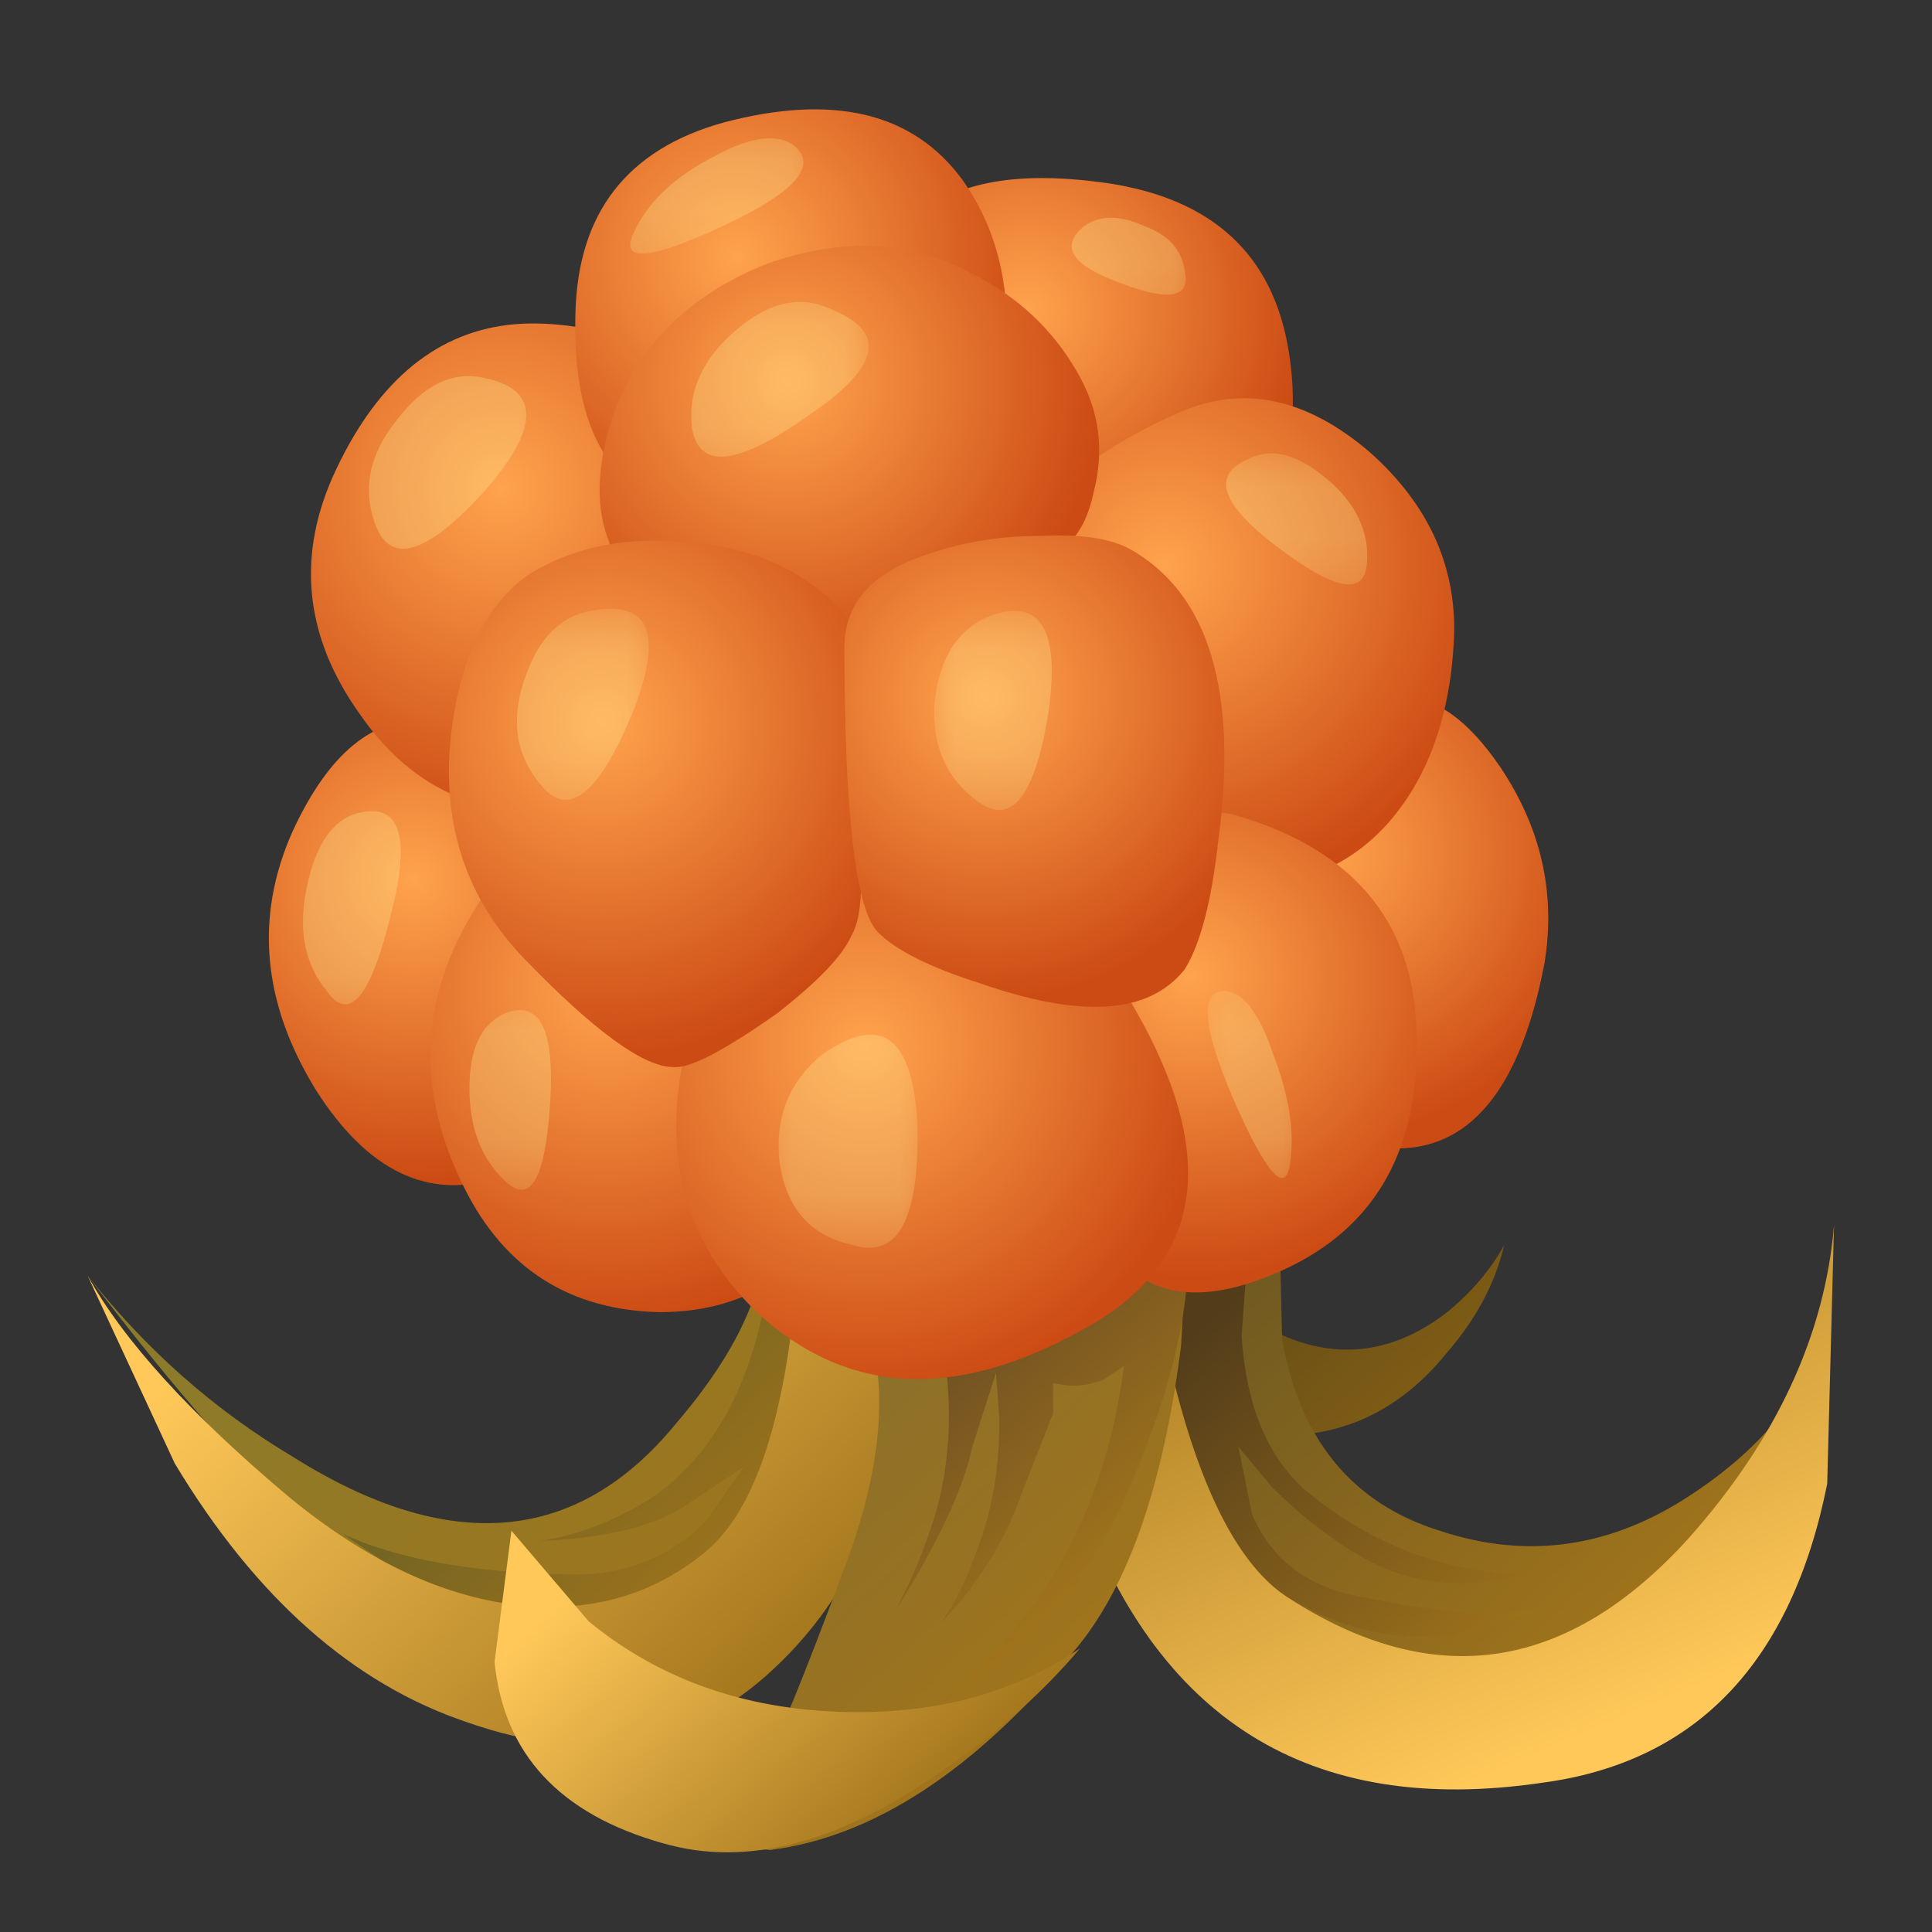 <?xml version="1.0" encoding="UTF-8" standalone="no"?>
<!-- Created with Inkscape (http://www.inkscape.org/) -->
<svg xmlns:inkscape="http://www.inkscape.org/namespaces/inkscape" xmlns:rdf="http://www.w3.org/1999/02/22-rdf-syntax-ns#" xmlns="http://www.w3.org/2000/svg" xmlns:xlink="http://www.w3.org/1999/xlink" xmlns:ns1="http://sozi.baierouge.fr" xmlns:cc="http://creativecommons.org/ns#" xmlns:sodipodi="http://sodipodi.sourceforge.net/DTD/sodipodi-0.dtd" xmlns:dc="http://purl.org/dc/elements/1.1/" id="svg2" xml:space="preserve" viewBox="0 0 44.25 44.25" version="1.1" inkscape:version="0.91 r13725">
  <rect x="0" y="0" width="44.25" height="44.25" fill="#333333" stroke="none"/>
  <defs id="defs6">
    <linearGradient id="linearGradient24" y2="-1.345" gradientUnits="userSpaceOnUse" x2="27.626" gradientTransform="matrix(.839 -.902 -.904 -.838 1.6 33.402)" y1="-1.345" x1="22.372">
      <stop id="stop26" style="stop-color:#524218" offset="0"/>
      <stop id="stop28" style="stop-color:#805d15" offset="1"/>
    </linearGradient>
    <linearGradient id="linearGradient42" y2="-1.43" gradientUnits="userSpaceOnUse" x2="32.327" gradientTransform="matrix(.838 -.903 -.905 -.837 1.601 33.4)" y1="-1.43" x1="24.455">
      <stop id="stop44" style="stop-color:#705a21" offset="0"/>
      <stop id="stop46" style="stop-color:#a1741b" offset="1"/>
    </linearGradient>
    <linearGradient id="linearGradient60" y2=".44" gradientUnits="userSpaceOnUse" x2="31.356" gradientTransform="matrix(.838 -.904 -.905 -.836 1.6 33.4)" y1=".44" x1="24.51">
      <stop id="stop62" style="stop-color:#523c1a" offset="0"/>
      <stop id="stop64" style="stop-color:#a1741b" offset="1"/>
    </linearGradient>
    <linearGradient id="linearGradient78" y2="15.198" gradientUnits="userSpaceOnUse" x2="18.856" gradientTransform="matrix(1.233 0 0 -1.232 1.6 33.4)" y1="24.023" x1="22.631">
      <stop id="stop80" style="stop-color:#ffc859" offset="0"/>
      <stop id="stop82" style="stop-color:#a1741b" offset="1"/>
    </linearGradient>
    <linearGradient id="linearGradient96" y2="7.255" gradientUnits="userSpaceOnUse" x2="23.921" gradientTransform="matrix(.84 -.902 -.903 -.839 1.599 33.4)" y1="7.255" x1="14.599">
      <stop id="stop98" style="stop-color:#8c7b2a" offset="0"/>
      <stop id="stop100" style="stop-color:#a1741b" offset="1"/>
    </linearGradient>
    <linearGradient id="linearGradient114" y2="7.682" gradientUnits="userSpaceOnUse" x2="22.794" gradientTransform="matrix(.842 -.9 -.901 -.841 1.6 33.4)" y1="7.682" x1="18.142">
      <stop id="stop116" style="stop-color:#706323" offset="0"/>
      <stop id="stop118" style="stop-color:#a1741b" offset="1"/>
    </linearGradient>
    <linearGradient id="linearGradient132" y2="7.391" gradientUnits="userSpaceOnUse" x2="24.403" gradientTransform="matrix(.838 -.904 -.905 -.837 1.599 33.399)" y1="7.391" x1="14.727">
      <stop id="stop134" style="stop-color:#ffc859" offset="0"/>
      <stop id="stop136" style="stop-color:#a1741b" offset="1"/>
    </linearGradient>
    <linearGradient id="linearGradient150" y2="4.957" gradientUnits="userSpaceOnUse" x2="27.154" gradientTransform="matrix(.837 -.904 -.905 -.836 1.6 33.4)" y1="4.957" x1="21.706">
      <stop id="stop152" style="stop-color:#8c702a" offset="0"/>
      <stop id="stop154" style="stop-color:#a1741b" offset="1"/>
    </linearGradient>
    <linearGradient id="linearGradient168" y2="3.372" gradientUnits="userSpaceOnUse" x2="26.276" gradientTransform="matrix(.836 -.905 -.906 -.835 1.6 33.399)" y1="3.372" x1="22.295">
      <stop id="stop170" style="stop-color:#705123" offset="0"/>
      <stop id="stop172" style="stop-color:#a1741b" offset="1"/>
    </linearGradient>
    <linearGradient id="linearGradient186" y2="8.325" gradientUnits="userSpaceOnUse" x2="27.176" gradientTransform="matrix(.839 -.903 -.904 -.837 1.599 33.401)" y1="8.325" x1="21.073">
      <stop id="stop188" style="stop-color:#ffc859" offset="0"/>
      <stop id="stop190" style="stop-color:#a1741b" offset="1"/>
    </linearGradient>
    <radialGradient id="radialGradient204" gradientUnits="userSpaceOnUse" cy="1.662" cx="12.323" gradientTransform="matrix(.628 -1.06 1.061 .628 -1.927 31.314)" r="4.489">
      <stop id="stop206" style="stop-color:#ffa34d" offset="0"/>
      <stop id="stop208" style="stop-color:#cc4b14" offset="1"/>
    </radialGradient>
    <radialGradient id="radialGradient222" gradientUnits="userSpaceOnUse" cy="-10.169" cx="18.901" gradientTransform="matrix(.63 -1.059 1.06 .629 23.159 46.201)" r="4.232">
      <stop id="stop224" style="stop-color:#ffa34d" offset="0"/>
      <stop id="stop226" style="stop-color:#cc4b14" offset="1"/>
    </radialGradient>
    <radialGradient id="radialGradient240" gradientUnits="userSpaceOnUse" cy="-10.449" cx="9.718" gradientTransform="matrix(.631 -1.058 1.059 .63 23.741 46.574)" r="4.176">
      <stop id="stop242" style="stop-color:#ffa34d" offset="0"/>
      <stop id="stop244" style="stop-color:#cc4b14" offset="1"/>
    </radialGradient>
    <radialGradient id="radialGradient258" gradientUnits="userSpaceOnUse" cy="-2.41" cx="7.996" gradientTransform="matrix(.629 -1.059 1.061 .628 6.714 36.427)" r="5.173">
      <stop id="stop260" style="stop-color:#ffa34d" offset="0"/>
      <stop id="stop262" style="stop-color:#cc4b14" offset="1"/>
    </radialGradient>
    <radialGradient id="radialGradient276" gradientUnits="userSpaceOnUse" cy="-7.182" cx="6.811" gradientTransform="matrix(.628 -1.06 1.061 .628 16.842 42.414)" r="4.489">
      <stop id="stop278" style="stop-color:#ffa34d" offset="0"/>
      <stop id="stop280" style="stop-color:#cc4b14" offset="1"/>
    </radialGradient>
    <radialGradient id="radialGradient294" gradientUnits="userSpaceOnUse" cy="-10.27" cx="14.027" gradientTransform="matrix(.631 -1.058 1.06 .63 23.366 46.34)" r="4.961">
      <stop id="stop296" style="stop-color:#ffa34d" offset="0"/>
      <stop id="stop298" style="stop-color:#cc4b14" offset="1"/>
    </radialGradient>
    <radialGradient id="radialGradient312" gradientUnits="userSpaceOnUse" cy=".047" cx="15.152" gradientTransform="matrix(.63 -1.059 1.06 .629 1.5 33.34)" r="5.016">
      <stop id="stop314" style="stop-color:#ffa34d" offset="0"/>
      <stop id="stop316" style="stop-color:#cc4b14" offset="1"/>
    </radialGradient>
    <radialGradient id="radialGradient330" gradientUnits="userSpaceOnUse" cy="-7.51" cx="19.467" gradientTransform="matrix(.63 -1.059 1.06 .629 17.524 42.848)" r="4.478">
      <stop id="stop332" style="stop-color:#ffa34d" offset="0"/>
      <stop id="stop334" style="stop-color:#cc4b14" offset="1"/>
    </radialGradient>
    <radialGradient id="radialGradient348" gradientUnits="userSpaceOnUse" cy="-2.808" cx="17.892" gradientTransform="matrix(.63 -1.059 1.06 .629 7.555 36.932)" r="5.19">
      <stop id="stop350" style="stop-color:#ffa34d" offset="0"/>
      <stop id="stop352" style="stop-color:#cc4b14" offset="1"/>
    </radialGradient>
    <radialGradient id="radialGradient366" gradientUnits="userSpaceOnUse" cy="-6.875" cx="8.792" gradientTransform="matrix(.63 -1.059 1.06 .629 16.182 42.044)" r="4.652">
      <stop id="stop368" style="stop-color:#ffa34d" offset="0"/>
      <stop id="stop370" style="stop-color:#cc4b14" offset="1"/>
    </radialGradient>
    <radialGradient id="radialGradient384" gradientUnits="userSpaceOnUse" cy="-1.923" cx="11.732" gradientTransform="matrix(.63 -1.059 1.06 .63 5.677 35.821)" r="4.989">
      <stop id="stop386" style="stop-color:#ffa34d" offset="0"/>
      <stop id="stop388" style="stop-color:#cc4b14" offset="1"/>
    </radialGradient>
    <radialGradient id="radialGradient402" gradientUnits="userSpaceOnUse" cy="-7.014" cx="14.338" gradientTransform="matrix(.629 -1.059 1.061 .629 16.477 42.219)" r="4.506">
      <stop id="stop404" style="stop-color:#ffa34d" offset="0"/>
      <stop id="stop406" style="stop-color:#cc4b14" offset="1"/>
    </radialGradient>
    <clipPath id="clipPath414">
      <path id="path416" d="m9 20.4h3v4h-3v-4z" inkscape:connector-curvature="0"/>
    </clipPath>
    <mask id="mask418">
      <g id="g420">
        <g id="g422" clip-path="url(#clipPath414)">
          <path id="path424" style="fill:#000000;fill-opacity:.281" d="m9 20.4h3v4h-3v-4z" inkscape:connector-curvature="0"/>
        </g>
      </g>
    </mask>
    <clipPath id="clipPath430">
      <path id="path432" d="m9 20.4h3v4h-3v-4z" inkscape:connector-curvature="0"/>
    </clipPath>
    <clipPath id="clipPath434">
      <path id="path436" d="m9 21h3v4h-3v-4z" inkscape:connector-curvature="0"/>
    </clipPath>
    <clipPath id="clipPath458">
      <path id="path460" d="m6 24.4h4v5h-4v-5z" inkscape:connector-curvature="0"/>
    </clipPath>
    <mask id="mask462">
      <g id="g464">
        <g id="g466" clip-path="url(#clipPath458)">
          <path id="path468" style="fill:#000000;fill-opacity:.281" d="m6 24.4h4v5h-4v-5z" inkscape:connector-curvature="0"/>
        </g>
      </g>
    </mask>
    <clipPath id="clipPath474">
      <path id="path476" d="m6 24.4h4v5h-4v-5z" inkscape:connector-curvature="0"/>
    </clipPath>
    <clipPath id="clipPath478">
      <path id="path480" d="m6 25h4v5h-4v-5z" inkscape:connector-curvature="0"/>
    </clipPath>
    <clipPath id="clipPath502">
      <path id="path504" d="m5 16.4h3v5h-3v-5z" inkscape:connector-curvature="0"/>
    </clipPath>
    <mask id="mask506">
      <g id="g508">
        <g id="g510" clip-path="url(#clipPath502)">
          <path id="path512" style="fill:#000000;fill-opacity:.281" d="m5 16.4h3v5h-3v-5z" inkscape:connector-curvature="0"/>
        </g>
      </g>
    </mask>
    <clipPath id="clipPath518">
      <path id="path520" d="m5 16.4h3v5h-3v-5z" inkscape:connector-curvature="0"/>
    </clipPath>
    <clipPath id="clipPath522">
      <path id="path524" d="m5 17h3v5h-3v-5z" inkscape:connector-curvature="0"/>
    </clipPath>
    <clipPath id="clipPath546">
      <path id="path548" d="m11 30.4h4v3h-4v-3z" inkscape:connector-curvature="0"/>
    </clipPath>
    <mask id="mask550">
      <g id="g552">
        <g id="g554" clip-path="url(#clipPath546)">
          <path id="path556" style="fill:#000000;fill-opacity:.281" d="m11 30.4h4v3h-4v-3z" inkscape:connector-curvature="0"/>
        </g>
      </g>
    </mask>
    <clipPath id="clipPath562">
      <path id="path564" d="m11 30.4h4v3h-4v-3z" inkscape:connector-curvature="0"/>
    </clipPath>
    <clipPath id="clipPath566">
      <path id="path568" d="m11 31h4v3h-4v-3z" inkscape:connector-curvature="0"/>
    </clipPath>
    <clipPath id="clipPath590">
      <path id="path592" d="m12 26.4h4v4h-4v-4z" inkscape:connector-curvature="0"/>
    </clipPath>
    <mask id="mask594">
      <g id="g596">
        <g id="g598" clip-path="url(#clipPath590)">
          <path id="path600" style="fill:#000000;fill-opacity:.281" d="m12 26.4h4v4h-4v-4z" inkscape:connector-curvature="0"/>
        </g>
      </g>
    </mask>
    <clipPath id="clipPath606">
      <path id="path608" d="m12 26.4h4v4h-4v-4z" inkscape:connector-curvature="0"/>
    </clipPath>
    <clipPath id="clipPath610">
      <path id="path612" d="m12 27h4v4h-4v-4z" inkscape:connector-curvature="0"/>
    </clipPath>
    <clipPath id="clipPath634">
      <path id="path636" d="m17 20.4h3v4h-3v-4z" inkscape:connector-curvature="0"/>
    </clipPath>
    <mask id="mask638">
      <g id="g640">
        <g id="g642" clip-path="url(#clipPath634)">
          <path id="path644" style="fill:#000000;fill-opacity:.281" d="m17 20.4h3v4h-3v-4z" inkscape:connector-curvature="0"/>
        </g>
      </g>
    </mask>
    <clipPath id="clipPath650">
      <path id="path652" d="m17 20.4h3v4h-3v-4z" inkscape:connector-curvature="0"/>
    </clipPath>
    <clipPath id="clipPath654">
      <path id="path656" d="m17 21h3v4h-3v-4z" inkscape:connector-curvature="0"/>
    </clipPath>
    <clipPath id="clipPath678">
      <path id="path680" d="m8 13.4h3v4h-3v-4z" inkscape:connector-curvature="0"/>
    </clipPath>
    <mask id="mask682">
      <g id="g684">
        <g id="g686" clip-path="url(#clipPath678)">
          <path id="path688" style="fill:#000000;fill-opacity:.281" d="m8 13.4h3v4h-3v-4z" inkscape:connector-curvature="0"/>
        </g>
      </g>
    </mask>
    <clipPath id="clipPath694">
      <path id="path696" d="m8 13.4h3v4h-3v-4z" inkscape:connector-curvature="0"/>
    </clipPath>
    <clipPath id="clipPath698">
      <path id="path700" d="m8 14h3v4h-3v-4z" inkscape:connector-curvature="0"/>
    </clipPath>
    <clipPath id="clipPath722">
      <path id="path724" d="m14 12.4h3v5h-3v-5z" inkscape:connector-curvature="0"/>
    </clipPath>
    <mask id="mask726">
      <g id="g728">
        <g id="g730" clip-path="url(#clipPath722)">
          <path id="path732" style="fill:#000000;fill-opacity:.281" d="m14 12.4h3v5h-3v-5z" inkscape:connector-curvature="0"/>
        </g>
      </g>
    </mask>
    <clipPath id="clipPath738">
      <path id="path740" d="m14 12.4h3v5h-3v-5z" inkscape:connector-curvature="0"/>
    </clipPath>
    <clipPath id="clipPath742">
      <path id="path744" d="m14 13h3v5h-3v-5z" inkscape:connector-curvature="0"/>
    </clipPath>
    <clipPath id="clipPath766">
      <path id="path768" d="m19 29.4h3v3h-3v-3z" inkscape:connector-curvature="0"/>
    </clipPath>
    <mask id="mask770">
      <g id="g772">
        <g id="g774" clip-path="url(#clipPath766)">
          <path id="path776" style="fill:#000000;fill-opacity:.281" d="m19 29.4h3v3h-3v-3z" inkscape:connector-curvature="0"/>
        </g>
      </g>
    </mask>
    <clipPath id="clipPath782">
      <path id="path784" d="m19 29.4h3v3h-3v-3z" inkscape:connector-curvature="0"/>
    </clipPath>
    <clipPath id="clipPath786">
      <path id="path788" d="m19 30h3v3h-3v-3z" inkscape:connector-curvature="0"/>
    </clipPath>
    <clipPath id="clipPath810">
      <path id="path812" d="m22 24.4h4v3h-4v-3z" inkscape:connector-curvature="0"/>
    </clipPath>
    <mask id="mask814">
      <g id="g816">
        <g id="g818" clip-path="url(#clipPath810)">
          <path id="path820" style="fill:#000000;fill-opacity:.281" d="m22 24.4h4v3h-4v-3z" inkscape:connector-curvature="0"/>
        </g>
      </g>
    </mask>
    <clipPath id="clipPath826">
      <path id="path828" d="m22 24.4h4v3h-4v-3z" inkscape:connector-curvature="0"/>
    </clipPath>
    <clipPath id="clipPath830">
      <path id="path832" d="m22 25h4v3h-4v-3z" inkscape:connector-curvature="0"/>
    </clipPath>
    <clipPath id="clipPath854">
      <path id="path856" d="m22 13.4h2v4h-2v-4z" inkscape:connector-curvature="0"/>
    </clipPath>
    <mask id="mask858">
      <g id="g860">
        <g id="g862" clip-path="url(#clipPath854)">
          <path id="path864" style="fill:#000000;fill-opacity:.281" d="m22 13.4h2v4h-2v-4z" inkscape:connector-curvature="0"/>
        </g>
      </g>
    </mask>
    <clipPath id="clipPath870">
      <path id="path872" d="m22 13.4h2v4h-2v-4z" inkscape:connector-curvature="0"/>
    </clipPath>
    <clipPath id="clipPath874">
      <path id="path876" d="m22 14h2v4h-2v-4z" inkscape:connector-curvature="0"/>
    </clipPath>
  </defs>
  <g id="g10" transform="matrix(1.25 0 0 -1.25 0 44.25)">
    <g id="g12">
      <g id="g14">
        <g id="g16">
          <g id="g22">
            <path id="path30" style="fill-rule:evenodd;fill:url(#linearGradient24)" d="m20.469 12.216-0.246 2.711 1.601 0.493v-1.911c0.25-1.394 0.864-2.277 1.852-2.648 0.988-0.367 1.933-0.203 2.836 0.492 0.453 0.371 0.8 0.781 1.05 1.235-0.164-0.7-0.515-1.356-1.05-1.973-1.028-1.274-2.364-1.746-4.008-1.418-1.027 0.207-1.707 1.215-2.035 3.019z" inkscape:connector-curvature="0"/>
          </g>
        </g>
      </g>
      <g id="g32">
        <g id="g34">
          <g id="g40">
            <path id="path48" style="fill-rule:evenodd;fill:url(#linearGradient42)" d="m32.738 9.63c-0.285-0.945-0.84-1.828-1.664-2.648-1.683-1.723-3.863-2.359-6.535-1.91-1.684 0.289-2.797 1.683-3.332 4.187l-0.367 3.633 2.59 0.617 0.062-2.648c0.328-1.848 1.293-3.016 2.899-3.512 1.601-0.531 3.144-0.308 4.621 0.68 0.742 0.492 1.316 1.027 1.726 1.601z" inkscape:connector-curvature="0"/>
          </g>
        </g>
      </g>
      <g id="g50">
        <g id="g52">
          <g id="g58">
            <path id="path66" style="fill-rule:evenodd;fill:url(#linearGradient60)" d="m22.875 12.646-0.125-1.723c0.082-1.273 0.473-2.214 1.172-2.832 1.191-0.984 2.531-1.5 4.008-1.539-1.11-0.289-2.094-0.183-2.957 0.309-0.578 0.328-1.133 0.758-1.668 1.293l-0.614 0.738 0.247-1.23c0.367-0.864 1.066-1.375 2.093-1.539 1.645-0.328 2.758-0.371 3.332-0.125-1.644-0.821-3.226-0.782-4.75 0.125-1.027 0.613-1.828 1.64-2.406 3.078-0.492 1.23-0.676 2.176-0.551 2.832 0.039 0.41 0.43 0.637 1.172 0.676 0.367 0 0.719-0.02 1.047-0.063z" inkscape:connector-curvature="0"/>
          </g>
        </g>
      </g>
      <g id="g68">
        <g id="g70">
          <g id="g76">
            <path id="path84" style="fill-rule:evenodd;fill:url(#linearGradient78)" d="m33.605 12.955-0.125-4.742c-0.656-3.282-2.406-5.11-5.242-5.481-4.234-0.617-7.07 1.148-8.508 5.297-0.414 1.273-0.535 2.566-0.371 3.879l0.309 1.601 1.234-0.121 0.555-3.082c0.531-2.215 1.25-3.613 2.156-4.187 2.672-1.723 5.117-1.352 7.34 1.109 1.602 1.809 2.485 3.715 2.652 5.727z" inkscape:connector-curvature="0"/>
          </g>
        </g>
      </g>
      <g id="g86">
        <g id="g88">
          <g id="g94">
            <path id="path102" style="fill-rule:evenodd;fill:url(#linearGradient96)" d="m12.637 15.295 3.207-1.661c-0.246-3.285-0.68-5.48-1.297-6.589-0.656-1.067-1.109-1.868-1.356-2.403-1.355-0.449-2.961-0.226-4.808 0.68-1.848 0.941-4.11 3.18-6.781 6.711 1.066-1.356 2.32-2.465 3.761-3.324 2.875-1.809 5.219-1.602 7.028 0.613 1.48 1.726 1.953 3.246 1.418 4.558l-1.172 1.415z" inkscape:connector-curvature="0"/>
          </g>
        </g>
      </g>
      <g id="g104">
        <g id="g106">
          <g id="g112">
            <path id="path120" style="fill-rule:evenodd;fill:url(#linearGradient114)" d="m7.828 6.244-1.543 1.047c0.988-0.453 2.344-0.7 4.07-0.739 1.028-0.043 1.891 0.286 2.59 0.985l0.68 0.984-1.109-0.738c-0.578-0.363-1.45-0.57-2.621-0.617 0.589 0.086 1.175 0.293 1.757 0.617l0.309 0.183c1.109 0.782 1.809 2.055 2.094 3.821 0.207 0.246 0.39 0.429 0.554 0.551 0.371 0.289 0.555 0.101 0.555-0.551 0-1.071-0.223-2.199-0.676-3.387-0.578-1.562-1.379-2.59-2.406-3.082-0.984-0.449-2.406-0.141-4.254 0.926z" inkscape:connector-curvature="0"/>
          </g>
        </g>
      </g>
      <g id="g122">
        <g id="g124">
          <g id="g130">
            <path id="path138" style="fill-rule:evenodd;fill:url(#linearGradient132)" d="m8.566 3.841c-2.093 0.7-3.882 2.282-5.363 4.743l-1.601 3.449c0.656-1.192 1.89-2.547 3.699-4.067 1.398-1.148 2.773-1.804 4.129-1.968 1.359-0.164 2.531 0.164 3.515 0.984 0.825 0.699 1.356 2.176 1.602 4.434l0.062 3.203 1.172 0.246 0.555-1.539c0.371-1.274 0.434-2.567 0.187-3.883-0.328-1.926-1.109-3.469-2.343-4.617-1.52-1.434-3.391-1.766-5.614-0.985z" inkscape:connector-curvature="0"/>
          </g>
        </g>
      </g>
      <g id="g140">
        <g id="g142">
          <g id="g148">
            <path id="path156" style="fill-rule:evenodd;fill:url(#linearGradient150)" d="m21.824 14.248-0.183-3.508c-0.329-2.586-0.985-4.453-1.973-5.606-1.809-2.175-3.66-3.386-5.551-3.632l-2.344 0.246c1.192 0.535 1.954 1.027 2.282 1.48 0.168 0.203 0.636 1.352 1.418 3.445 0.578 1.52 0.761 2.836 0.554 3.946l-0.429 1.168 6.226 2.461z" inkscape:connector-curvature="0"/>
          </g>
        </g>
      </g>
      <g id="g158">
        <g id="g160">
          <g id="g166">
            <path id="path174" style="fill-rule:evenodd;fill:url(#linearGradient168)" d="m20.223 10.123c-0.289-0.121-0.598-0.145-0.926-0.063v-0.555l-0.555-1.414c-0.328-0.945-0.844-1.765-1.543-2.464 0.289 0.328 0.578 0.945 0.863 1.847 0.168 0.574 0.25 1.211 0.25 1.91l-0.062 0.864-0.434-1.356c-0.164-0.773-0.636-1.777-1.418-3.019 0.309 0.582 0.555 1.175 0.743 1.789 0.246 0.859 0.308 1.785 0.183 2.769l-0.308 1.172 4.75 0.985c0.039-1.274-0.352-2.833-1.172-4.684-0.735-1.649-2.039-3.004-3.918-4.063 0.832 0.512 1.601 1.25 2.312 2.219 0.864 1.231 1.399 2.668 1.606 4.309l-0.371-0.246z" inkscape:connector-curvature="0"/>
          </g>
        </g>
      </g>
      <g id="g176">
        <g id="g178">
          <g id="g184">
            <path id="path192" style="fill-rule:evenodd;fill:url(#linearGradient186)" d="m9.371 7.353 1.418-1.664c1.356-1.109 3-1.66 4.934-1.66 1.558 0 2.918 0.387 4.066 1.168-0.656-0.781-1.457-1.5-2.402-2.156-1.934-1.395-3.68-1.868-5.242-1.414-1.891 0.531-2.918 1.64-3.083 3.324l0.309 2.402z" inkscape:connector-curvature="0"/>
          </g>
        </g>
      </g>
      <g id="g194">
        <g id="g196">
          <g id="g202">
            <path id="path210" style="fill-rule:evenodd;fill:url(#radialGradient204)" d="m7.828 22.193c1.684-0.125 2.899-1.109 3.637-2.957 0.742-1.684 0.781-2.875 0.125-3.57-0.824-0.985-1.645-1.602-2.465-1.848-1.277-0.41-2.387 0.121-3.332 1.602-0.988 1.601-1.129 3.179-0.434 4.742 0.661 1.433 1.481 2.113 2.469 2.031z" inkscape:connector-curvature="0"/>
          </g>
        </g>
      </g>
      <g id="g212">
        <g id="g214">
          <g id="g220">
            <path id="path228" style="fill-rule:evenodd;fill:url(#radialGradient222)" d="m25.402 22.564c0.7 0.203 1.399-0.207 2.098-1.234 0.738-1.11 1.008-2.297 0.801-3.571-0.617-3.246-2.199-4.168-4.75-2.773-1.438 0.82-1.93 2.18-1.481 4.066 0.453 1.887 1.563 3.059 3.332 3.512z" inkscape:connector-curvature="0"/>
          </g>
        </g>
      </g>
      <g id="g230">
        <g id="g232">
          <g id="g238">
            <path id="path246" style="fill-rule:evenodd;fill:url(#radialGradient240)" d="m16.707 31.306c0.656 0.739 1.852 0.985 3.578 0.739 1.934-0.286 3.043-1.313 3.328-3.079 0.289-1.808-0.246-2.976-1.601-3.511-1.11-0.45-2.364-0.41-3.762 0.125-1.109 0.41-1.828 1.25-2.16 2.523-0.367 1.317-0.164 2.383 0.617 3.203z" inkscape:connector-curvature="0"/>
          </g>
        </g>
      </g>
      <g id="g248">
        <g id="g250">
          <g id="g256">
            <path id="path264" style="fill-rule:evenodd;fill:url(#radialGradient258)" d="m13.008 28.658c1.851-0.781 2.406-2.258 1.664-4.434-0.738-2.133-2.055-3.344-3.945-3.633-1.766-0.285-3.145 0.289-4.133 1.723-1.028 1.438-1.172 2.938-0.43 4.496 0.781 1.645 1.871 2.528 3.266 2.649 0.945 0.082 2.14-0.184 3.578-0.801z" inkscape:connector-curvature="0"/>
          </g>
        </g>
      </g>
      <g id="g266">
        <g id="g268">
          <g id="g274">
            <path id="path282" style="fill-rule:evenodd;fill:url(#radialGradient276)" d="m11.898 26.318c-0.945 0.492-1.398 1.602-1.355 3.324 0.039 1.852 0.945 3.02 2.711 3.512 2.016 0.535 3.476 0.184 4.379-1.047 0.699-0.984 0.945-2.176 0.742-3.57-0.125-1.192-0.762-2.074-1.914-2.649-1.356-0.617-2.879-0.472-4.563 0.43z" inkscape:connector-curvature="0"/>
          </g>
        </g>
      </g>
      <g id="g284">
        <g id="g286">
          <g id="g292">
            <path id="path300" style="fill-rule:evenodd;fill:url(#radialGradient294)" d="m21.641 27.857c1.152 0.492 2.3 0.246 3.453-0.738 1.109-0.985 1.625-2.156 1.543-3.512-0.082-1.394-0.496-2.504-1.235-3.324-0.824-0.903-1.972-1.274-3.453-1.11-1.851 0.207-3.043 1.356-3.578 3.45-0.574 2.3 0.516 4.043 3.27 5.234z" inkscape:connector-curvature="0"/>
          </g>
        </g>
      </g>
      <g id="g302">
        <g id="g304">
          <g id="g310">
            <path id="path318" style="fill-rule:evenodd;fill:url(#radialGradient312)" d="m12.391 20.283c2.136-0.699 3.433-1.496 3.886-2.403 0.368-0.859 0.164-2.195-0.617-4-0.699-1.683-1.89-2.523-3.578-2.523-1.644 0.039-2.836 0.797-3.574 2.277-0.867 1.723-0.824 3.387 0.121 4.989 0.945 1.597 2.199 2.152 3.762 1.66z" inkscape:connector-curvature="0"/>
          </g>
        </g>
      </g>
      <g id="g320">
        <g id="g322">
          <g id="g328">
            <path id="path336" style="fill-rule:evenodd;fill:url(#radialGradient330)" d="m22.629 20.466c2.258-0.656 3.371-2.07 3.328-4.246 0-2.136-0.945-3.55-2.836-4.25-1.519-0.574-2.57-0.164-3.144 1.231-0.289 0.699-0.497 1.929-0.618 3.695-0.082 0.945 0.227 1.828 0.922 2.649 0.742 0.82 1.524 1.128 2.348 0.921z" inkscape:connector-curvature="0"/>
          </g>
        </g>
      </g>
      <g id="g338">
        <g id="g340">
          <g id="g346">
            <path id="path354" style="fill-rule:evenodd;fill:url(#radialGradient348)" d="m20.223 17.822c2.179-3.203 2.054-5.461-0.371-6.777-2.344-1.313-4.336-1.211-5.981 0.308-1.191 1.152-1.664 2.567-1.418 4.25 0.246 1.563 0.902 2.567 1.973 3.02 2.715 1.105 4.644 0.84 5.797-0.801z" inkscape:connector-curvature="0"/>
          </g>
        </g>
      </g>
      <g id="g356">
        <g id="g358">
          <g id="g364">
            <path id="path372" style="fill-rule:evenodd;fill:url(#radialGradient366)" d="m15.168 23.67c-0.207 0.125-0.926 0.351-2.16 0.675-0.985 0.25-1.582 0.578-1.789 0.989-0.328 0.695-0.309 1.558 0.062 2.586 0.492 1.23 1.418 2.113 2.778 2.648 1.394 0.492 2.648 0.43 3.757-0.188 0.825-0.41 1.461-1.003 1.914-1.785 0.411-0.695 0.512-1.433 0.309-2.215-0.164-0.781-0.555-1.191-1.172-1.234-0.492-0.039-1.254-0.285-2.281-0.738l-1.418-0.738z" inkscape:connector-curvature="0"/>
          </g>
        </g>
      </g>
      <g id="g374">
        <g id="g376">
          <g id="g382">
            <path id="path390" style="fill-rule:evenodd;fill:url(#radialGradient384)" d="m15.352 24.287c0.328-0.328 0.492-1.149 0.492-2.465 0-0.695-0.02-1.539-0.063-2.524 0-0.492-0.058-0.839-0.183-1.046-0.164-0.372-0.618-0.84-1.356-1.418-0.988-0.696-1.625-1.024-1.914-0.985-0.531 0-1.437 0.656-2.711 1.973-1.07 1.109-1.523 2.461-1.359 4.062 0.164 1.481 0.66 2.485 1.48 3.02 0.824 0.492 1.789 0.676 2.899 0.551 1.109-0.082 2.015-0.469 2.715-1.168z" inkscape:connector-curvature="0"/>
          </g>
        </g>
      </g>
      <g id="g392">
        <g id="g394">
          <g id="g400">
            <path id="path408" style="fill-rule:evenodd;fill:url(#radialGradient402)" d="m20.715 25.334c1.441-0.821 1.976-2.606 1.605-5.36-0.125-1.105-0.328-1.886-0.617-2.34-0.328-0.41-0.801-0.636-1.418-0.675-0.617-0.043-1.398 0.101-2.344 0.429-0.906 0.289-1.519 0.598-1.851 0.926-0.41 0.41-0.617 2.152-0.617 5.234 0 0.821 0.535 1.395 1.605 1.723 0.617 0.207 1.274 0.309 1.973 0.309 0.738 0.039 1.297-0.043 1.664-0.246z" inkscape:connector-curvature="0"/>
          </g>
        </g>
      </g>
      <g id="g410">
        <g id="g426" mask="url(#mask418)">
          <g id="g438">
            <g id="g440" clip-path="url(#clipPath430)">
              <g id="g442" transform="translate(0 -0.6)">
                <g id="g446">
                  <g id="g448" clip-path="url(#clipPath434)">
                    <g id="g450">
                      <path id="path452" style="fill-rule:evenodd;fill:#fff59e" d="m10.898 24.82c1.028 0.164 1.254-0.472 0.68-1.91-0.617-1.476-1.172-1.91-1.668-1.293-0.449 0.531-0.555 1.168-0.308 1.91 0.25 0.778 0.679 1.207 1.296 1.293z" inkscape:connector-curvature="0"/>
                    </g>
                  </g>
                </g>
              </g>
            </g>
          </g>
        </g>
      </g>
      <g id="g454">
        <g id="g470" mask="url(#mask462)">
          <g id="g482">
            <g id="g484" clip-path="url(#clipPath474)">
              <g id="g486" transform="translate(0 -0.6)">
                <g id="g490">
                  <g id="g492" clip-path="url(#clipPath478)">
                    <g id="g494">
                      <path id="path496" style="fill-rule:evenodd;fill:#fff59e" d="m8.855 29.078c1.028-0.203 1.051-0.883 0.063-2.031-1.07-1.192-1.746-1.414-2.035-0.676-0.246 0.656-0.121 1.293 0.371 1.91 0.492 0.657 1.027 0.922 1.601 0.797z" inkscape:connector-curvature="0"/>
                    </g>
                  </g>
                </g>
              </g>
            </g>
          </g>
        </g>
      </g>
      <g id="g498">
        <g id="g514" mask="url(#mask506)">
          <g id="g526">
            <g id="g528" clip-path="url(#clipPath518)">
              <g id="g530" transform="translate(0 -0.6)">
                <g id="g534">
                  <g id="g536" clip-path="url(#clipPath522)">
                    <g id="g538">
                      <path id="path540" style="fill-rule:evenodd;fill:#fff59e" d="m6.547 21.098c0.781 0.207 0.988-0.41 0.617-1.848-0.371-1.516-0.762-1.992-1.172-1.414-0.41 0.492-0.535 1.129-0.371 1.906 0.164 0.781 0.473 1.235 0.926 1.356z" inkscape:connector-curvature="0"/>
                    </g>
                  </g>
                </g>
              </g>
            </g>
          </g>
        </g>
      </g>
      <g id="g542">
        <g id="g558" mask="url(#mask550)">
          <g id="g570">
            <g id="g572" clip-path="url(#clipPath562)">
              <g id="g574" transform="translate(0 -0.6)">
                <g id="g578">
                  <g id="g580" clip-path="url(#clipPath566)">
                    <g id="g582">
                      <path id="path584" style="fill-rule:evenodd;fill:#fff59e" d="m14.52 33.355c0.492-0.367 0.082-0.859-1.235-1.476-1.394-0.656-1.949-0.699-1.664-0.125 0.246 0.535 0.719 0.988 1.418 1.355 0.66 0.371 1.152 0.453 1.481 0.246z" inkscape:connector-curvature="0"/>
                    </g>
                  </g>
                </g>
              </g>
            </g>
          </g>
        </g>
      </g>
      <g id="g586">
        <g id="g602" mask="url(#mask594)">
          <g id="g614">
            <g id="g616" clip-path="url(#clipPath606)">
              <g id="g618" transform="translate(0 -0.6)">
                <g id="g622">
                  <g id="g624" clip-path="url(#clipPath610)">
                    <g id="g626">
                      <path id="path628" style="fill-rule:evenodd;fill:#fff59e" d="m15.27 30.316c0.988-0.41 0.843-1.046-0.43-1.91-1.317-0.941-2.035-1.023-2.16-0.246-0.082 0.656 0.183 1.254 0.8 1.785 0.618 0.535 1.215 0.66 1.79 0.371z" inkscape:connector-curvature="0"/>
                    </g>
                  </g>
                </g>
              </g>
            </g>
          </g>
        </g>
      </g>
      <g id="g630">
        <g id="g646" mask="url(#mask638)">
          <g id="g658">
            <g id="g660" clip-path="url(#clipPath650)">
              <g id="g662" transform="translate(0 -0.6)">
                <g id="g666">
                  <g id="g668" clip-path="url(#clipPath654)">
                    <g id="g670">
                      <path id="path672" style="fill-rule:evenodd;fill:#fff59e" d="m19.215 22.973c-0.246-1.559-0.676-2.114-1.293-1.661-0.574 0.411-0.844 1.004-0.801 1.786 0.082 0.82 0.41 1.355 0.984 1.601 0.946 0.367 1.317-0.207 1.11-1.726z" inkscape:connector-curvature="0"/>
                    </g>
                  </g>
                </g>
              </g>
            </g>
          </g>
        </g>
      </g>
      <g id="g674">
        <g id="g690" mask="url(#mask682)">
          <g id="g702">
            <g id="g704" clip-path="url(#clipPath694)">
              <g id="g706" transform="translate(0 -0.6)">
                <g id="g710">
                  <g id="g712" clip-path="url(#clipPath698)">
                    <g id="g714">
                      <path id="path716" style="fill-rule:evenodd;fill:#fff59e" d="m10.082 15.816c-0.086-1.394-0.352-1.886-0.805-1.476s-0.675 0.984-0.675 1.722c0 0.7 0.203 1.149 0.617 1.356 0.656 0.285 0.945-0.246 0.863-1.602z" inkscape:connector-curvature="0"/>
                    </g>
                  </g>
                </g>
              </g>
            </g>
          </g>
        </g>
      </g>
      <g id="g718">
        <g id="g734" mask="url(#mask726)">
          <g id="g746">
            <g id="g748" clip-path="url(#clipPath738)">
              <g id="g750" transform="translate(0 -0.6)">
                <g id="g754">
                  <g id="g756" clip-path="url(#clipPath742)">
                    <g id="g758">
                      <path id="path760" style="fill-rule:evenodd;fill:#fff59e" d="m16.809 15.398c0.043-1.722-0.348-2.46-1.172-2.214-0.782 0.164-1.235 0.675-1.356 1.539-0.082 0.82 0.184 1.476 0.801 1.968 1.07 0.739 1.645 0.309 1.727-1.293z" inkscape:connector-curvature="0"/>
                    </g>
                  </g>
                </g>
              </g>
            </g>
          </g>
        </g>
      </g>
      <g id="g762">
        <g id="g778" mask="url(#mask770)">
          <g id="g790">
            <g id="g792" clip-path="url(#clipPath782)">
              <g id="g794" transform="translate(0 -0.6)">
                <g id="g798">
                  <g id="g800" clip-path="url(#clipPath786)">
                    <g id="g802">
                      <path id="path804" style="fill-rule:evenodd;fill:#fff59e" d="m20.543 30.809c-0.906 0.328-1.133 0.675-0.68 1.046 0.289 0.207 0.66 0.207 1.11 0 0.453-0.164 0.699-0.453 0.742-0.863 0.082-0.449-0.309-0.512-1.172-0.183z" inkscape:connector-curvature="0"/>
                    </g>
                  </g>
                </g>
              </g>
            </g>
          </g>
        </g>
      </g>
      <g id="g806">
        <g id="g822" mask="url(#mask814)">
          <g id="g834">
            <g id="g836" clip-path="url(#clipPath826)">
              <g id="g838" transform="translate(0 -0.6)">
                <g id="g842">
                  <g id="g844" clip-path="url(#clipPath830)">
                    <g id="g846">
                      <path id="path848" style="fill-rule:evenodd;fill:#fff59e" d="m23.383 25.996c-1.028 0.781-1.192 1.313-0.492 1.602 0.41 0.203 0.882 0.082 1.418-0.371 0.535-0.45 0.781-0.965 0.738-1.539-0.039-0.618-0.594-0.512-1.664 0.308z" inkscape:connector-curvature="0"/>
                    </g>
                  </g>
                </g>
              </g>
            </g>
          </g>
        </g>
      </g>
      <g id="g850">
        <g id="g866" mask="url(#mask858)">
          <g id="g878">
            <g id="g880" clip-path="url(#clipPath870)">
              <g id="g882" transform="translate(0 -0.6)">
                <g id="g886">
                  <g id="g888" clip-path="url(#clipPath874)">
                    <g id="g890">
                      <path id="path892" style="fill-rule:evenodd;fill:#fff59e" d="m22.594 15.871c-0.578 1.352-0.617 2.008-0.125 1.969 0.328-0.039 0.617-0.43 0.863-1.168 0.285-0.742 0.391-1.399 0.309-1.973-0.082-0.617-0.434-0.226-1.047 1.172z" inkscape:connector-curvature="0"/>
                    </g>
                  </g>
                </g>
              </g>
            </g>
          </g>
        </g>
      </g>
    </g>
  </g>
</svg>
